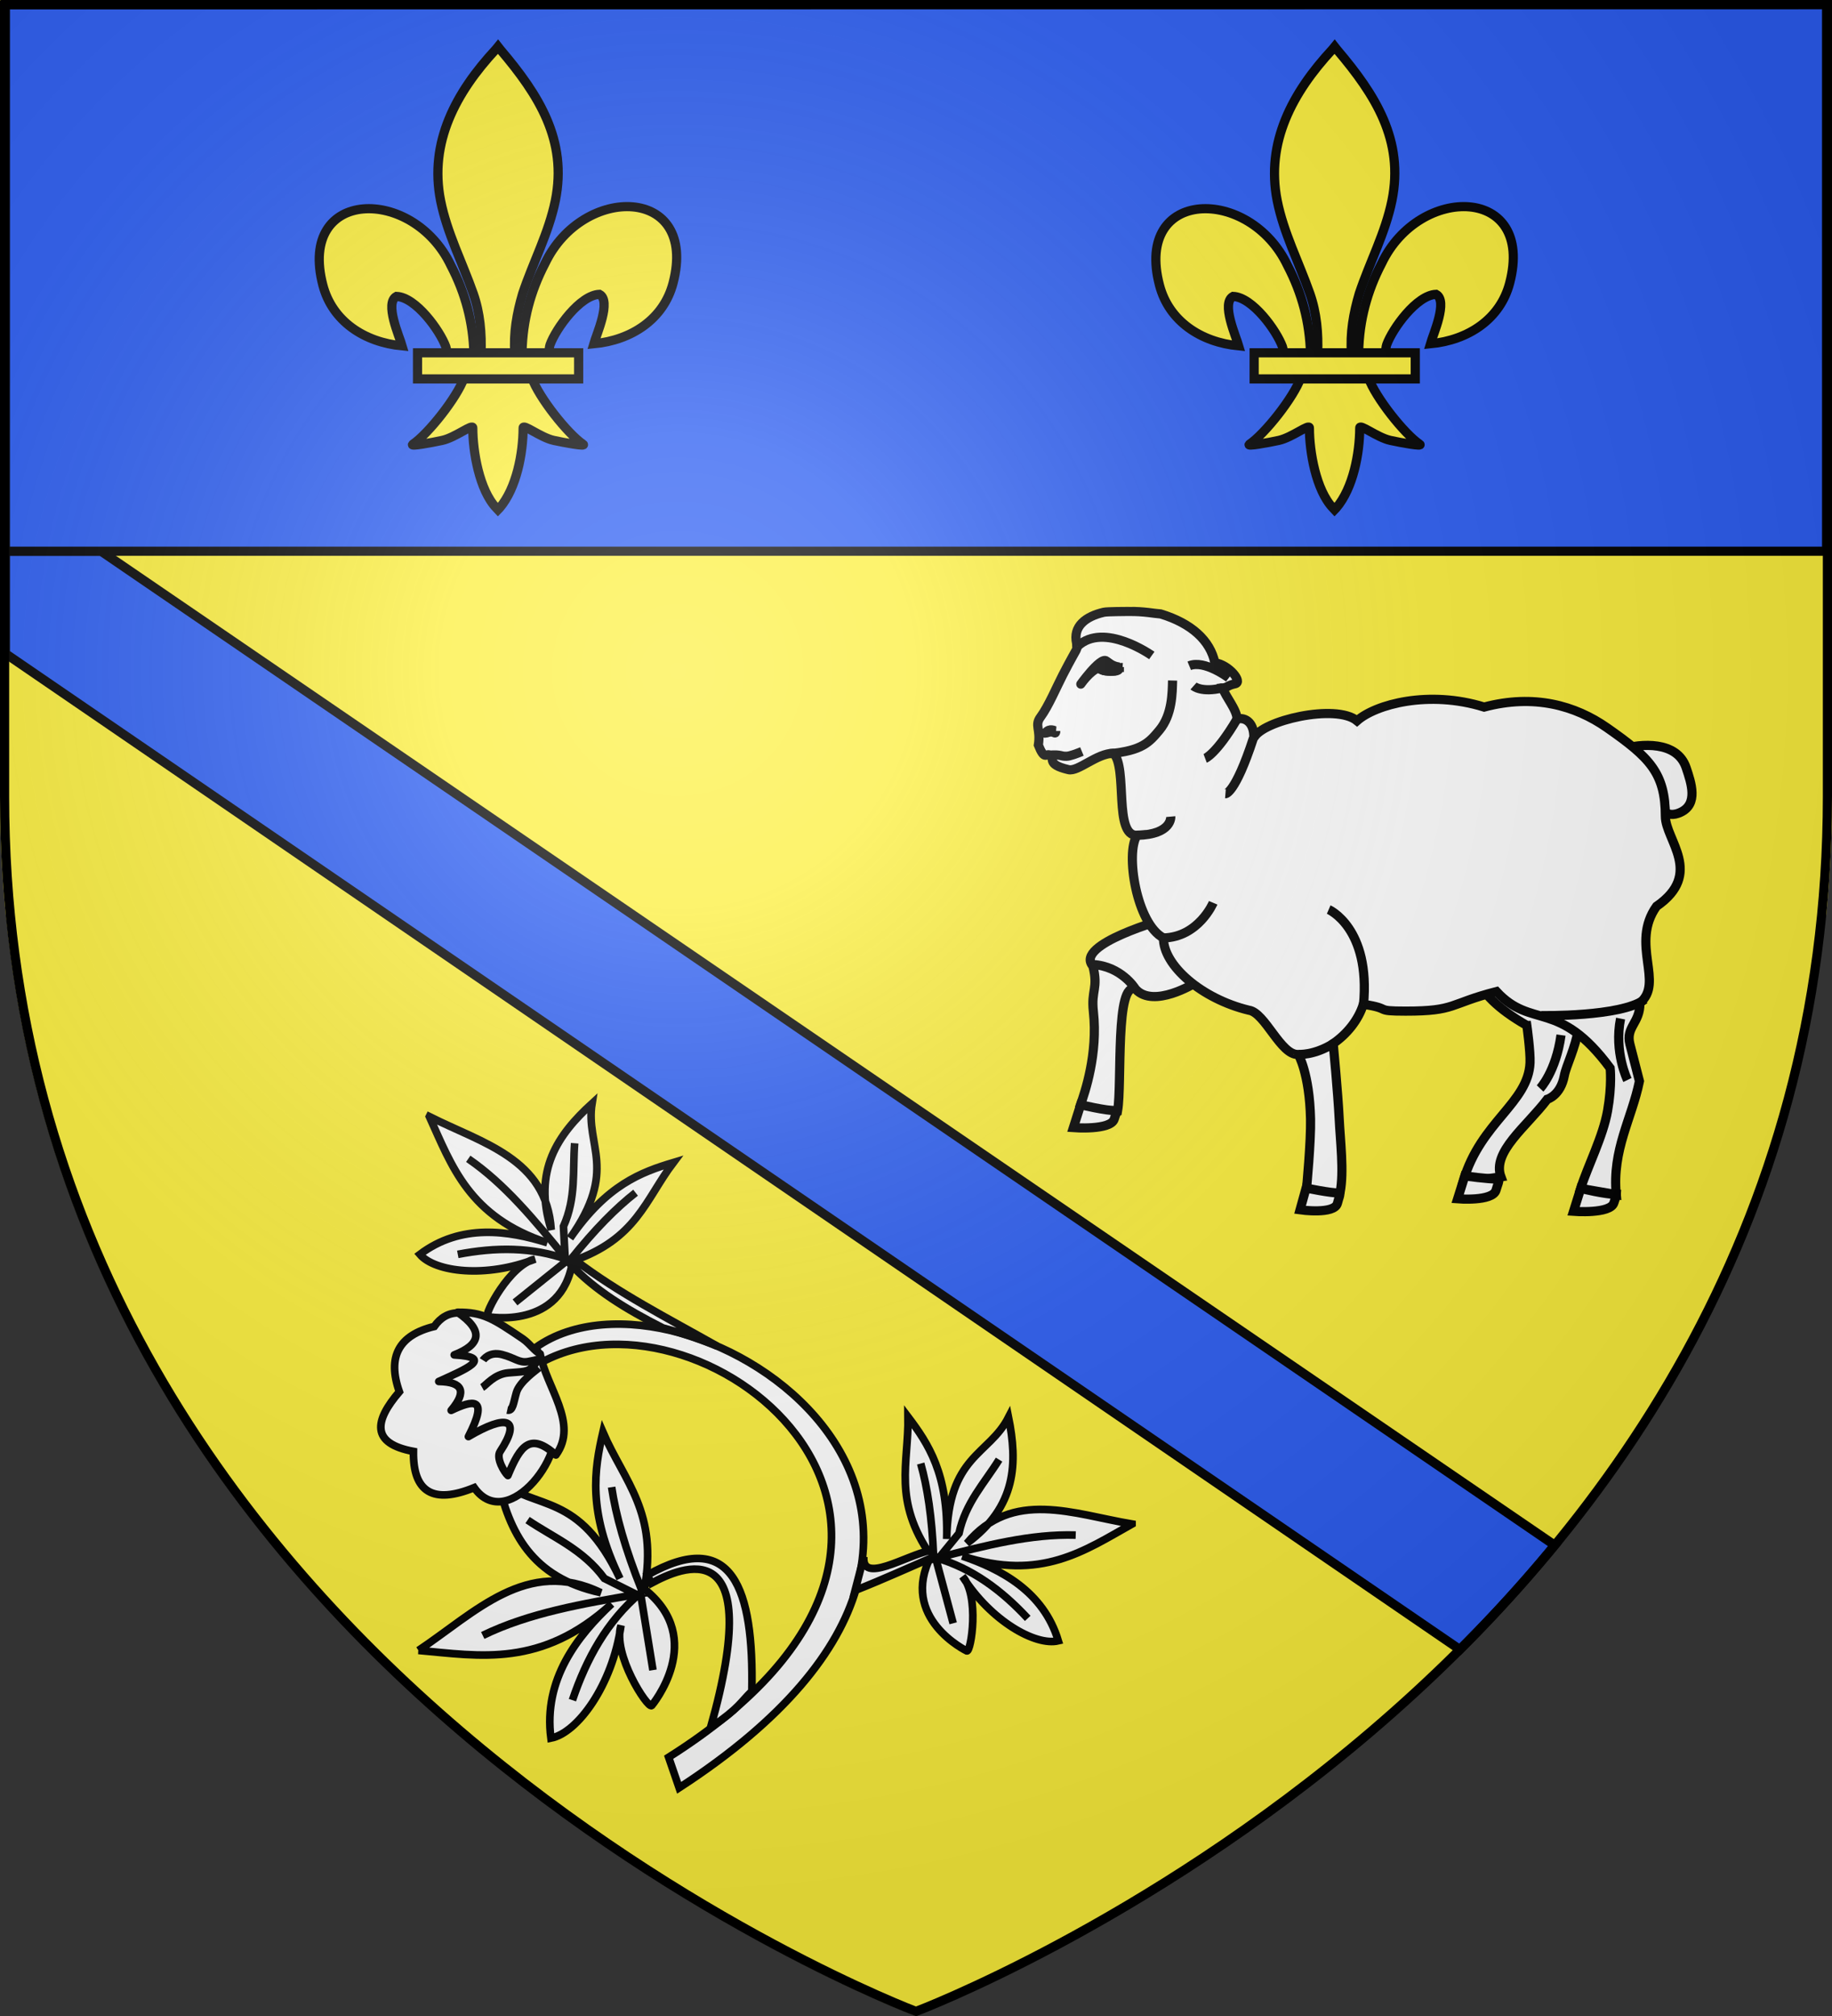 <svg xmlns="http://www.w3.org/2000/svg" xmlns:xlink="http://www.w3.org/1999/xlink" width="600" height="660" version="1.0"><rect width="100%" height="100%" fill="#333333" stroke="none"/><defs><radialGradient xlink:href="#a" id="c" cx="221.445" cy="226.331" r="300" fx="221.445" fy="226.331" gradientTransform="matrix(1.353 0 0 1.349 -77.63 -85.747)" gradientUnits="userSpaceOnUse"/><linearGradient id="a"><stop offset="0" style="stop-color:white;stop-opacity:.314"/><stop offset=".19" style="stop-color:white;stop-opacity:.251"/><stop offset=".6" style="stop-color:#6b6b6b;stop-opacity:.125"/><stop offset="1" style="stop-color:black;stop-opacity:.125"/></linearGradient></defs><g style="display:inline"><path d="M0 0v260.438C0 274.017.663 287.192 1.938 300H2c25.698 257.617 298 360 298 360v-1.5S570.474 556.543 596 300h2.063c1.274-12.808 1.937-25.983 1.937-39.562V0H300z" style="fill:#fcef3c;fill-opacity:1;fill-rule:evenodd;stroke:none;display:inline"/><path d="M1.781 180.469v33.5L478.125 540.03a467 467 0 0 0 31.063-34.156L33.125 180.469z" style="fill:#2b5df2;fill-opacity:1;fill-rule:evenodd;stroke:#000;stroke-width:3"/><g style="fill:#2b5df2;stroke:#000;stroke-width:3;display:inline"><path d="M1.532 2.114h596.466v179.009H1.532z" style="fill:#2b5df2;fill-opacity:1;fill-rule:nonzero;stroke:#000;stroke-width:3;stroke-miterlimit:4;stroke-opacity:1;stroke-dasharray:none" transform="translate(.235 -.663)"/></g></g><g style="display:inline"><g style="fill:#fff;stroke:#000;stroke-width:6.959;display:inline"><g style="fill:#fff;stroke:#000;stroke-width:2.755;display:inline"><path d="m782.092 736.105 8.461 19.43s-12.269 7.595-17.67 1.848c-6.275-3.08-4.089 28.459-5.474 36.432-7.461-.105-4.513 1.167-11.124-1.843 1.242-3.54 5.256-15.118 3.83-27.97-.712-6.425 1.545-6.859-.138-13.63-5.854-6.582 22.115-14.267 22.115-14.267zM938.389 690.731c1.54 4.581 3.715 10.911-1.697 13.416-4.276 1.98-6.608-1.094-6.194-4.668.64-5.528-10.247-6.82-11.418-14.353 5.617-1.643 16.557-2.575 19.309 5.605zM890.478 768.205c-35.503-20.288-2.815-37.668 11.245-35.292 4.985 11.743 9.824 18.052 2.707 25.241 1.382 5.139 2.63 5.207 1.707 10.543-1.155 6.68-3.828 11.617-4.38 14.582-1.12 6.027-5.138 7.127-5.138 7.127-6.264 8.27-16.701 15.838-13.93 23.323 0 0-7.718 1.188-11.28 1.136 5.202-17.644 19.492-23.35 20.03-35.425.15-3.354-.96-11.235-.96-11.235z" style="fill:#fff;fill-opacity:1;fill-rule:evenodd;stroke:#000;stroke-width:2.755;stroke-linecap:round;stroke-linejoin:miter;stroke-miterlimit:4;stroke-opacity:1;stroke-dashoffset:0" transform="matrix(1.089 0 0 1.089 -469.675 -500.87)"/><path d="M770.782 643.761c-1.036.017-6.512.001-7.555.243-5.347 1.24-9.359 4.172-8.138 9.382-.033 2.792.988-.529-4.177 9.474-1.749 3.387-4.366 9.513-6.663 12.598-1.941 2.608.09 3.572-.682 8.468 1.83 4.556 2.282 2.554 3.242 2.964 2.235.956-1.337 2.731 5.823 4.425 2.9.685 8.4-4.859 13.516-4.938 4.353 4.325-.01 25.017 7.109 24.665-3.578 5.285-.163 26.676 7.938 30.864-.128 8.227 11.481 18.305 25.683 21.727 4.874.66 9.556 13.592 14.842 13.304.006-.084 3.39 5.6 3.71 19.37.157 6.718-1.203 20.9-1.203 20.9s9.57 3.836 10.105 1.1c1.189-6.068.036-15.384-.294-22.167-.355-7.303-1.792-22.487-1.792-22.487 4.076-2.79 7.547-7.01 9.06-11.799 8.974 1.326 2.852 2.054 12.712 2.054 15.266 0 12.891-2.17 27.334-5.886 10.636 11.47 18.682 2.042 34.185 23.022 0 0 .59 5.004-.767 12.77s-5.999 16.739-8.095 23.39l10.695 1.85c-1.27-13.52 4.65-22.724 6.976-34.086l-2.863-11.114c-1.348-5.233 3.112-6.37 3-12.418 7.418-5.96-2.995-17.793 4.992-29.03 14.282-9.858 2.667-20.008 2.667-27.055 0-13.089-4.825-17.754-17.585-26.663-9.506-6.637-21.89-10.18-36.92-6.188-16.624-5.166-32.59-.857-38.23 4.123-6.404-5.245-28.595-.051-31.036 5.186.175-5.283-3.309-6.347-5.034-5.652 0-2.886-3.523-6.803-4.33-9.4 1.563-.145 1.378-.774 3.754-1.27 2.367-.494-1.874-5.727-6.101-6.309-1.396-6.687-7.04-11.85-16.286-14.669-1.87-.118-5.101-.82-9.592-.748z" style="fill:#fff;fill-opacity:1;fill-rule:evenodd;stroke:#000;stroke-width:2.755;stroke-linecap:round;stroke-linejoin:miter;stroke-miterlimit:4;stroke-opacity:1;stroke-dashoffset:0" transform="matrix(1.089 0 0 1.089 -469.675 -500.87)"/><path d="M767.93 660.461c0 1.403-1.057 1.21-3.412 1.21-1.178 0-1.879-.284-2.65-.744-.773-.46-3.459 1.742-5.53 4.67-.813 1.147 5.893-8.458 7.692-6.95 1.542 1.291 2.762 1.704 3.9 1.814z" style="fill:#fff;fill-opacity:1;fill-rule:evenodd;stroke:#000;stroke-width:2.755;stroke-linecap:round;stroke-linejoin:miter;stroke-miterlimit:4;stroke-opacity:1;stroke-dashoffset:0" transform="matrix(1.089 0 0 1.089 -469.675 -500.87)"/><path d="M746.875 686.947c3.9-.242 3.15.397 5.218.34.932-.026 2.872-.732 4.579-1.432" style="fill:#fff;stroke:#000;stroke-width:2.755;stroke-linecap:butt;stroke-linejoin:miter;stroke-opacity:1" transform="matrix(1.089 0 0 1.089 -469.675 -500.87)"/><path d="M748.803 679.693c0 1.135-.45.284-1.364.284-.916 0-2.273.724-1.69.208 1.263-1.492 2.638-.552 3.054-.492z" style="fill:#fff;fill-opacity:1;fill-rule:evenodd;stroke:#000;stroke-width:2.755;stroke-linecap:round;stroke-linejoin:miter;stroke-miterlimit:4;stroke-opacity:1;stroke-dashoffset:0" transform="matrix(1.089 0 0 1.089 -469.675 -500.87)"/><path d="M765.09 686.517c9.787-.942 11.875-3.47 14.878-7.06 3.897-4.66 3.868-11.295 3.967-14.94M755.387 654.203c7.97-7.426 22.3 2.79 22.3 2.79M918.668 766.15c-2.028 10.123 2.075 18.456 2.075 18.456M832.495 773.54c-5.982 3.767-10.69 3.371-10.69 3.371M773.287 711.053c10.583-.229 10.103-5.623 10.103-5.623M803.282 676.177c-6.211 10.503-9.547 11.758-9.547 11.758M808.228 681.885c-5.521 16.895-8.397 16.667-8.397 16.667M841.355 762.023c2.185-23.174-10.467-28.654-10.467-28.654M759.923 749.888c8.564.535 12.676 7.116 12.676 7.116M925.922 760.419c-7.232 5.292-31.115 4.827-31.115 4.827M900.758 771.105c-1.546 11.083-6.299 16.047-6.299 16.047M781.182 741.907c10.582-.229 14.971-10.567 14.971-10.567M788.947 660.086c4.587-1.894 11.896 3.643 11.896 3.643M799.016 666.717c-6.414 1.567-8.779-.547-8.779-.547" style="fill:#fff;stroke:#000;stroke-width:2.755;stroke-linecap:butt;stroke-linejoin:miter;stroke-opacity:1" transform="matrix(1.089 0 0 1.089 -469.675 -500.87)"/><path d="M756.29 792.045s7.5 1.83 10.84 1.794c-.06 1.123-.072.306-.744 2.522-1.044 3.44-12.283 2.575-12.283 2.575z" style="fill:#fff;fill-opacity:1;fill-rule:evenodd;stroke:#000;stroke-width:2.755;stroke-linecap:round;stroke-linejoin:miter;stroke-miterlimit:4;stroke-opacity:1;stroke-dashoffset:0" transform="matrix(1.089 0 0 1.089 -469.675 -500.87)"/><path d="M824.094 817.083s7.306 1.553 10.17 1.516c-.05 1.123-.17.862-.747 3.077-.894 3.44-11.244 1.964-11.244 1.964zM906.686 817.206s7.41 1.83 10.711 1.794c-.058 1.123-.071.306-.735 2.522-1.03 3.44-12.137 2.575-12.137 2.575zM871.824 813.444s6.974.996 10.275.96c-.059 1.123-.236 1.14-.9 3.355-1.03 3.44-11.535 2.575-11.535 2.575z" style="fill:#fff;fill-opacity:1;fill-rule:evenodd;stroke:#000;stroke-width:2.755;stroke-linecap:round;stroke-linejoin:miter;stroke-miterlimit:4;stroke-opacity:1;stroke-dashoffset:0;display:inline" transform="matrix(1.089 0 0 1.089 -469.675 -500.87)"/><path d="M346.021 655.988c0 .431-1.808.83-4.014.493-.477-.073-2.232-.446-2.232-.877 0-.432 1.5-1.07 1.986-1.07.485 0 2.908 1.455 4.26 1.454z" style="fill:#fff;fill-opacity:1;fill-rule:evenodd;stroke:#000;stroke-width:2.435;display:inline" transform="matrix(1.089 0 0 1.394 -10.39 -695.715)"/><path d="M622.957 686.92a1.74 3.652 0 1 1-3.479 0 1.74 3.652 0 1 1 3.479 0z" style="fill:#fff;fill-opacity:1;fill-rule:evenodd;stroke:#000;stroke-width:5.256" transform="matrix(.708 0 0 .46 -77.777 -97.866)"/></g></g><g transform="translate(6.785 2.225)"><g id="b" style="stroke-width:18.099;stroke-miterlimit:4;stroke-dasharray:none;display:inline"><path d="M405.115 606.7c1.425-61.957 16.751-119.54 45.29-174.11 74.714-157.185 302.92-153.431 252.615 38.812-18.537 70.84-81.509 112.474-156.319 119.615 5.4-18.665 35.1-84.652 11.124-97.562-38.338 1.449-85.944 67.706-97.392 99.301-1.653 4.536-1.19 9.778-3.036 14.24" style="fill:#fcef3c;fill-opacity:1;fill-rule:evenodd;stroke:#000;stroke-width:18.099;stroke-linecap:butt;stroke-linejoin:miter;stroke-miterlimit:4;stroke-opacity:1;stroke-dasharray:none;display:inline" transform="matrix(.166 0 0 .166 96.942 12.217)"/><path d="M310.077 610.795c-1.425-61.956-16.751-119.54-45.29-174.108C190.073 279.5-38.133 283.255 12.172 475.498c18.537 70.84 81.509 112.474 156.319 119.615-5.4-18.665-35.1-84.652-11.125-97.562 38.338 1.449 85.945 67.706 97.393 99.301 1.653 4.536 1.19 9.778 3.036 14.24" style="fill:#fcef3c;fill-opacity:1;fill-rule:evenodd;stroke:#000;stroke-width:18.099;stroke-linecap:butt;stroke-linejoin:miter;stroke-miterlimit:4;stroke-opacity:1;stroke-dasharray:none" transform="matrix(.166 0 0 .166 96.942 12.217)"/><path d="M353.18 10.543c-78.715 84.85-131.565 182.962-108.782 298.032 12.57 63.483 43.042 122.28 64.532 183.437 13.436 38.37 16.872 78.452 15.28 118.781h66.782c-3.196-40.626 3.807-79.998 15.281-118.781 20.475-61.538 51.626-119.906 64.532-183.437 24.128-118.78-32.507-208.36-108.438-297.657L357.727 5z" style="fill:#fcef3c;fill-opacity:1;fill-rule:nonzero;stroke:#000;stroke-width:18.099;stroke-linecap:butt;stroke-linejoin:miter;stroke-miterlimit:4;stroke-opacity:1;stroke-dasharray:none" transform="matrix(.166 0 0 .166 96.942 12.217)"/><path d="M290.898 657.825c-13.961 39.13-70.888 110.792-101.125 131.218-7.842 5.298 37.487-3.051 57.782-7.5 26.619-5.834 61.217-34.197 60.406-24.187-.076 45.838 12.811 122.324 46.406 157.469l3.182 3.387 3.287-3.387c33.578-39.171 46.238-108.042 46.406-157.47-.811-10.01 33.787 18.354 60.406 24.188 20.295 4.449 65.624 12.798 57.782 7.5-30.237-20.426-87.132-92.088-101.094-131.218z" style="fill:#fcef3c;fill-opacity:1;fill-rule:evenodd;stroke:#000;stroke-width:18.099;stroke-linecap:butt;stroke-linejoin:miter;stroke-miterlimit:4;stroke-opacity:1;stroke-dasharray:none" transform="matrix(.166 0 0 .166 96.942 12.217)"/><path d="M198.906 608.803h317.888v51.503H198.906z" style="fill:#fcef3c;fill-opacity:1;stroke:#000;stroke-width:18.099;stroke-miterlimit:4;stroke-opacity:1;stroke-dasharray:none" transform="matrix(.166 0 0 .166 96.942 12.217)"/></g><use xlink:href="#b" width="600" height="660" style="display:inline" transform="translate(274)"/></g><g style="stroke-width:2.149;stroke-miterlimit:4;stroke-dasharray:none;display:inline"><path d="M-596.798 220.18c126.11-65.653 16.208-152.753-28.284-127.28l1.414 4.243c48.29-20.04 131.229 60.403 24.749 114.198z" style="fill:#fff;stroke:#000;stroke-width:2.149;stroke-linecap:butt;stroke-linejoin:miter;stroke-miterlimit:4;stroke-opacity:1;stroke-dasharray:none" transform="rotate(-5.482 3202.485 -9150.921)scale(1.163)"/><g style="stroke-width:2.149;stroke-miterlimit:4;stroke-dasharray:none"><path d="M-648.77 25.372c4.956 14.356 8.345 29.191 29.698 38.537-10.53-4.44-23.678-7.782-36.062-.177 3.773 5.402 17.904 8.48 32.173 4.42-7.235.846-15.924 14.235-14.85 14.849 0 0 20.444 5.866 25.314-13.27 18.55-4.517 21.963-15.155 30.902-24.914-9.199 1.822-19.227 4.41-31.006 18.431 15.422-17.915 6.739-25.45 9.792-37.17-10.384 7.809-18.455 17.16-14.849 34.295.679-20.038-17.046-26.134-31.112-35.001z" style="fill:#fff;stroke:#000;stroke-width:2.149;stroke-linecap:butt;stroke-linejoin:miter;stroke-miterlimit:4;stroke-opacity:1;stroke-dasharray:none" transform="rotate(-5.482 3202.485 -9150.921)scale(1.163)"/><path d="M-639 38.25c9.692 8.122 17.083 19.203 24.5 30.25l.375-8.75c4.361-7.667 4.041-15.333 5.375-23M-644.5 64.75c10.693-1.008 21.055-.143 30.75 4.5l-16 10.5M-613 69.25c7.629-7.887 14.176-13.278 20-17" style="fill:none;stroke:#000;stroke-width:2.149;stroke-linecap:butt;stroke-linejoin:miter;stroke-miterlimit:4;stroke-opacity:1;stroke-dasharray:none" transform="rotate(-5.482 3202.485 -9150.921)scale(1.163)"/></g><g style="stroke-width:1.869;stroke-miterlimit:4;stroke-dasharray:none"><path d="M-648.77 25.372c4.956 14.356 8.345 29.191 29.698 38.537-10.53-4.44-23.678-7.782-36.062-.177 3.773 5.402 17.904 8.48 32.173 4.42-7.235.846-15.924 14.235-14.85 14.849 0 0 20.444 5.866 25.314-13.27 18.55-4.517 21.963-15.155 30.902-24.914-9.199 1.822-19.227 4.41-31.006 18.431 15.422-17.915 6.739-25.45 9.792-37.17-10.384 7.809-18.455 17.16-14.849 34.295.679-20.038-17.046-26.134-31.112-35.001z" style="fill:#fff;stroke:#000;stroke-width:1.869;stroke-linecap:butt;stroke-linejoin:miter;stroke-miterlimit:4;stroke-opacity:1;stroke-dasharray:none" transform="scale(1.338)rotate(-65.926 18.624 -364.585)"/><path d="M-639 38.25c9.692 8.122 17.083 19.203 24.5 30.25l.375-8.75c4.361-7.667 4.041-15.333 5.375-23M-644.5 64.75c10.693-1.008 21.055-.143 30.75 4.5l-16 10.5M-613 69.25c7.629-7.887 14.176-13.278 20-17" style="fill:none;stroke:#000;stroke-width:1.869;stroke-linecap:butt;stroke-linejoin:miter;stroke-miterlimit:4;stroke-opacity:1;stroke-dasharray:none" transform="scale(1.338)rotate(-65.926 18.624 -364.585)"/></g><g style="stroke-width:2.149;stroke-miterlimit:4;stroke-dasharray:none"><path d="M-648.77 25.372c4.956 14.356 8.345 29.191 29.698 38.537-10.53-4.44-23.678-7.782-36.062-.177 3.773 5.402 17.904 8.48 32.173 4.42-7.235.846-15.924 14.235-14.85 14.849 0 0 20.444 5.866 25.314-13.27 18.55-4.517 21.963-15.155 30.902-24.914-9.199 1.822-19.227 4.41-31.006 18.431 15.422-17.915 6.739-25.45 9.792-37.17-10.384 7.809-18.455 17.16-14.849 34.295.679-20.038-17.046-26.134-31.112-35.001z" style="fill:#fff;stroke:#000;stroke-width:2.149;stroke-linecap:butt;stroke-linejoin:miter;stroke-miterlimit:4;stroke-opacity:1;stroke-dasharray:none" transform="scale(-1.163 1.163)rotate(-41.702 46.086 -205.98)"/><path d="M-639 38.25c9.692 8.122 17.083 19.203 24.5 30.25l.375-8.75c4.361-7.667 4.041-15.333 5.375-23M-644.5 64.75c10.693-1.008 21.055-.143 30.75 4.5l-16 10.5M-613 69.25c7.629-7.887 14.176-13.278 20-17" style="fill:none;stroke:#000;stroke-width:2.149;stroke-linecap:butt;stroke-linejoin:miter;stroke-miterlimit:4;stroke-opacity:1;stroke-dasharray:none" transform="scale(-1.163 1.163)rotate(-41.702 46.086 -205.98)"/></g><path d="M-589 90.875c-10.122-6.422-18.05-12.498-23.906-20l1.156-1.375c11.245 10.448 24.36 18.753 37.5 27.938-5.27-2.717-10.147-4.846-14.75-6.563zM-599.096 162.108c8.932-3.749 33.816-12.201 12.728 42.073 8.815-4.887 9.034-6.336 12.55-9.104 3.328-28.662-1.015-46.58-26.162-35.355zM-518.84 162.197c-7.67 2.475-14.816 4.95-23.334 7.424l3.359-9.192c-1.324 7.57 11.659.833 18.738 0z" style="fill:#fff;stroke:#000;stroke-width:2.149;stroke-linecap:butt;stroke-linejoin:miter;stroke-miterlimit:4;stroke-opacity:1;stroke-dasharray:none" transform="rotate(-5.482 3202.485 -9150.921)scale(1.163)"/><g style="stroke-width:6.068;stroke-miterlimit:4;stroke-dasharray:none"><path d="M-238.844 434.409c-31.073 4.556-71.958-70.764-26.266-79.31 1.533-35.184 16.983-45.797 46.335-31.858 19.98-28.289 34.992-18.078 47.764 9.637 29.249 2.668 41.096 18.299 35.526 46.873 8.725 14.951 3.21 29.845-23.074 44.665-15.935 2.908-31.88 5.823-47.817 8.748 0 0-33.305 1.867-32.468 1.245z" style="fill:#fff;stroke:#000;stroke-width:6.068;stroke-linecap:butt;stroke-linejoin:miter;stroke-miterlimit:4;stroke-opacity:1;stroke-dasharray:none" transform="rotate(-114.686 132.23 231.892)scale(.412)"/><g style="stroke-width:6.068;stroke-miterlimit:4;stroke-dasharray:none"><path d="M-306.85 403.051c24.94-10.866 18.885-22.335 1.12-41.503 3.316-1.499 16.547-3.005 19.87 2.297 16.812 26.861 24.956 17.3 21.346-17.906 22.328 28.523 24.905 15.366 24.66-3.75q12.484 26.546 24.98.627c-.094 22.852-1.152 48.946 14.05 19.98-1.41 22.86 7.746 29.49 29.653 16.547-8.242 18.467-16.246 23.465-40.898 38.402-5.929 3.433-12.795 4.371-16.546 7.494-25.936-6.798-63.101 4.869-78.234-22.188" style="fill:#fff;stroke:#000;stroke-width:6.068;stroke-linecap:round;stroke-linejoin:round;stroke-miterlimit:4;stroke-opacity:1;stroke-dasharray:none" transform="rotate(-114.686 127.258 222.335)scale(.412)"/><path d="M-238.295 419.62c-.62-1.875-3.426-18.422-10.3-24.35-6.867-5.937-12.486-8.743-9.673-12.494M-233.607 372.159c.31 3.75 5.62 13.113 1.876 23.73-3.751 10.61-6.247 14.362-3.44 20.29 2.812 5.937 2.812 6.867 2.812 6.867M-214.254 381.838s4.688 7.185-2.178 15.61c-6.874 8.432-11.866 9.37-13.741 16.546-1.876 7.184-2.186 10.928-2.186 10.928" style="fill:#fff;stroke:#000;stroke-width:6.068;stroke-linecap:butt;stroke-linejoin:miter;stroke-miterlimit:4;stroke-opacity:1;stroke-dasharray:none" transform="rotate(-114.686 127.258 222.335)scale(.412)"/></g></g></g></g><g style="display:inline"><path d="M300 658.5s298.5-112.32 298.5-397.772V2.176H1.5v258.552C1.5 546.18 300 658.5 300 658.5" style="opacity:1;fill:url(#c);fill-opacity:1;fill-rule:evenodd;stroke:none;stroke-width:1px;stroke-linecap:butt;stroke-linejoin:miter;stroke-opacity:1"/></g><g style="display:inline"><path d="M300 658.5S1.5 546.18 1.5 260.728V1.558l597-.059v259.23C598.5 546.178 300 658.5 300 658.5z" style="fill:none;stroke:#000;stroke-width:3;stroke-linecap:butt;stroke-linejoin:miter;stroke-miterlimit:4;stroke-opacity:1;stroke-dasharray:none"/></g></svg>